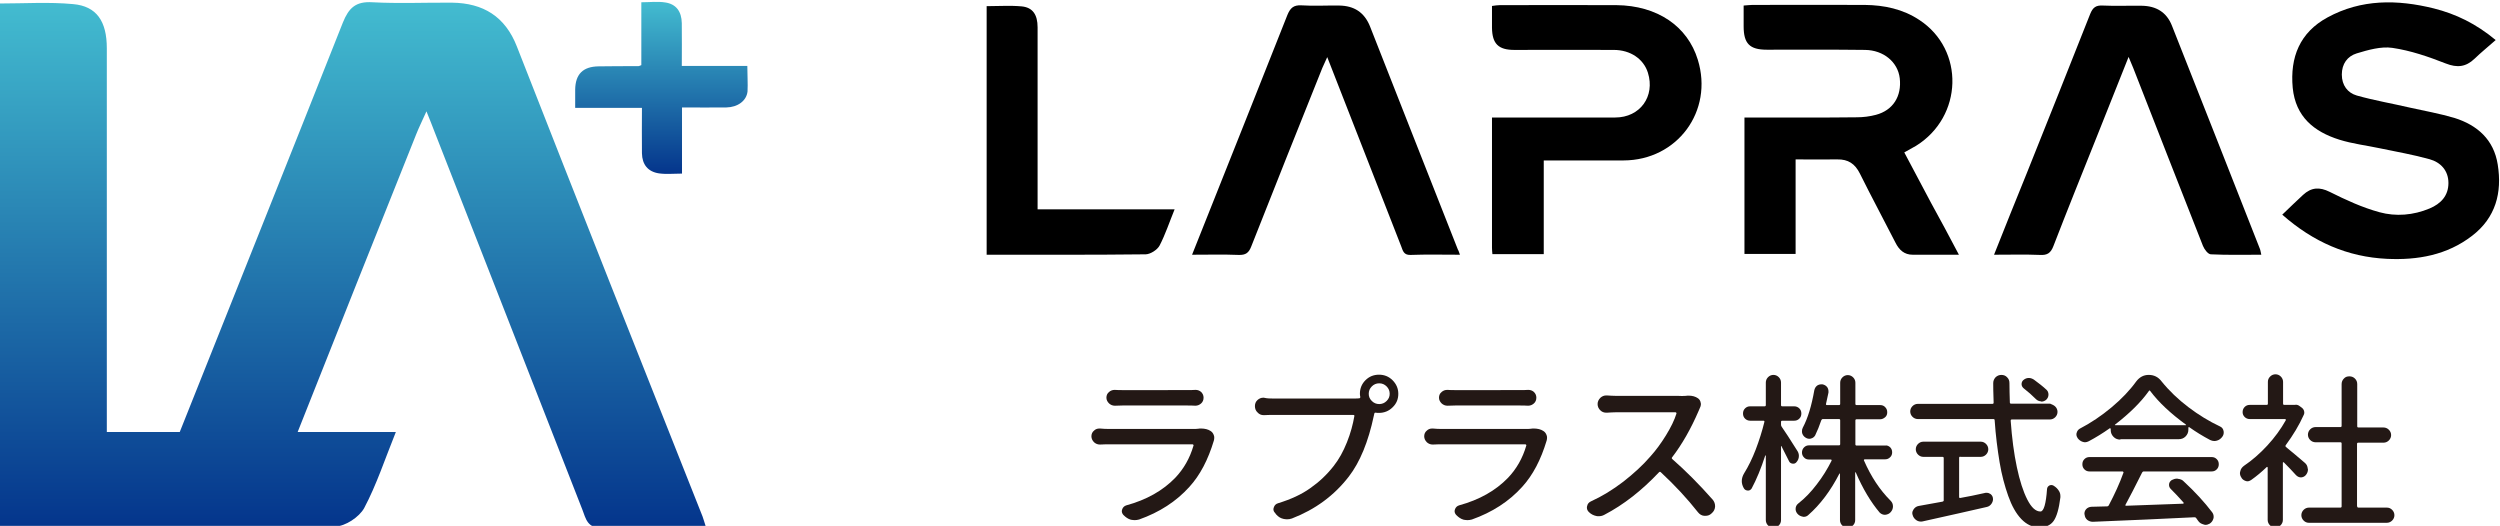 <?xml version="1.0" encoding="utf-8"?>
<!-- Generator: Adobe Illustrator 28.0.0, SVG Export Plug-In . SVG Version: 6.00 Build 0)  -->
<svg version="1.1" id="レイヤー_1" xmlns="http://www.w3.org/2000/svg" xmlns:xlink="http://www.w3.org/1999/xlink" x="0px"
	 y="0px" viewBox="0 0 1217 256" style="enable-background:new 0 0 1217 256;" xml:space="preserve">
<style type="text/css">
	.st0{fill:url(#SVGID_1_);}
	.st1{fill:url(#SVGID_00000113349619478640115510000013883530703661144507_);}
	.st2{fill:#231815;}
</style>
<g>
	<g>
		<linearGradient id="SVGID_1_" gradientUnits="userSpaceOnUse" x1="171.585" y1="0.97" x2="171.585" y2="256.969">
			<stop  offset="0" style="stop-color:#43BCD0"/>
			<stop  offset="1" style="stop-color:#04358C"/>
		</linearGradient>
		<path class="st0" d="M251.6,22.6c-5.7-14.6-16.4-21.1-31.5-21.3c-13-0.1-25.9,0.5-38.8-0.2c-8.1-0.5-11.5,2.7-14.4,9.9
			C140.6,77.4,114,143.8,87.5,210.3c-11.8,0-23.6,0-35.5,0c0-4.9,0-8.7,0-12.5c0-58.1,0-116.2,0-174.3C52,10.3,47,3,35.6,2
			C23.9,0.9,12,1.7-0.3,1.7c0,85,0,169.3,0,255c23.2,0,46.3,0,69.3,0c0,0,0,0,0,0c0.2,0,0.3,0,0.5,0c12.4,0,24.9,0,37.3-0.1
			c3.4,0,6.8,0.1,10.2,0.3c1.7,0.1,3.2,0,4.5-0.3c13.9-0.1,27.8-0.2,41.7-0.3c4.9-0.1,11.7-4.6,14.1-9c6-11.3,10-23.6,15.4-37
			c-16.1,0-32,0-47.8,0c19.1-48.3,38.4-96.6,57.7-144.9c1.3-3.3,2.9-6.5,5-11.2c1.8,4.4,2.8,7,3.8,9.6
			c24,61.4,48.1,122.8,72.1,184.3c1.7,4.4,2.4,9.1,9.5,8.8c16.4-0.5,32.9-0.2,50.7-0.2c-0.9-2.7-1.2-4-1.7-5.3
			C311.7,175.2,281.5,98.9,251.6,22.6z"/>
		
			<linearGradient id="SVGID_00000022542476250036810220000008552051979054587324_" gradientUnits="userSpaceOnUse" x1="321.881" y1="0.97" x2="321.881" y2="84.549">
			<stop  offset="0" style="stop-color:#43BCD0"/>
			<stop  offset="1" style="stop-color:#04358C"/>
		</linearGradient>
		<path style="fill:url(#SVGID_00000022542476250036810220000008552051979054587324_);" d="M363.8,32.1c-10.9,0-21.1,0-31.9,0
			c0-7.2,0.1-14,0-20.8c-0.1-5.8-2.8-9.3-8-10.1c-3.7-0.6-7.5-0.1-11.7-0.1c0,10.6,0,20.7,0,30.6c-0.8,0.3-1.1,0.5-1.4,0.5
			c-6.5,0-12.9,0-19.4,0.1c-7.6,0.1-11.3,3.8-11.4,11.3c0,2.7,0,5.5,0,8.9c11.2,0,21.7,0,32.5,0c0,7.8-0.1,15,0,22.1
			c0.1,5.5,2.9,9,8.3,9.8c3.5,0.5,7.2,0.1,11.2,0.1c0-10.8,0-21.1,0-32.2c7.7,0,14.7,0.1,21.6,0c5.5-0.1,9.8-3.2,10.3-7.8
			C364.1,40.5,363.8,36.5,363.8,32.1z"/>
	</g>
	<g>
		<g>
			<path d="M953.6,124c-8.2,0-15.3,0-22.5,0c-4.1,0-6.6-2.3-8.4-5.9c-5.7-11.2-11.7-22.3-17.3-33.6c-2.4-4.8-5.7-7-11-6.9
				c-6.6,0.1-13.2,0-20.3,0c0,15.5,0,30.6,0,46c-8.5,0-16.5,0-24.9,0c0-21.9,0-43.9,0-66.4c1.9,0,3.6,0,5.4,0
				c16.4,0,32.9,0.1,49.3-0.1c3.1,0,6.3-0.4,9.3-1.2c8.3-2.2,12.6-9,11.6-17.8c-0.9-7.8-7.8-13.7-16.9-13.8
				c-15.9-0.2-31.9-0.1-47.8-0.1c-8.4,0-11.3-3-11.3-11.4c0-3.3,0-6.6,0-10.1c1.7-0.1,3-0.3,4.2-0.3c18.3,0,36.5-0.1,54.8,0
				c9.4,0.1,18.5,2,26.5,7.3c22.2,14.5,21.3,47.1-1.6,61.3c-1.7,1-3.4,1.9-5.7,3.2c4.4,8.2,8.7,16.4,13,24.5
				C944.5,106.9,948.9,115,953.6,124z"/>
			<path d="M1111,104.5c3.6-3.5,6.9-6.6,10.1-9.6c4-3.7,8-4,13-1.5c7.8,3.9,15.8,7.6,24.2,9.9c8,2.2,16.5,1.5,24.4-1.8
				c5.5-2.3,9.2-6.2,9.2-12.4c0-6.1-3.8-10.1-9.2-11.6c-7.9-2.2-16-3.6-24.1-5.3c-6.6-1.4-13.4-2.2-19.8-4.2
				c-12.4-3.9-21.3-11.2-22.7-25.2c-1.4-15,3.5-27,16.9-34.3c16.5-9,34-8.8,51.8-4.4c10.7,2.7,20.5,7.4,30.1,15.4
				c-3.6,3.2-7.1,6-10.3,9.1c-4.2,4-8.4,4.5-14,2.3c-8.4-3.3-17.1-6.3-26-7.6c-5.5-0.8-11.8,1-17.4,2.7c-4.5,1.4-7.2,5.1-7.2,10.3
				c0,5.2,2.8,8.9,7.3,10.2c8.5,2.4,17.3,3.9,25.9,5.9c7.2,1.6,14.5,2.9,21.6,5c11.2,3.5,19.2,10.6,21.1,22.7
				c2.2,13.7-1,25.9-12.5,34.7c-12.2,9.4-26.5,11.9-41.4,11.2C1142.8,125.1,1126.1,117.8,1111,104.5z"/>
			<path d="M710.7,124c-8.5,0-16.3-0.2-24.1,0.1c-3.3,0.1-3.7-2.1-4.5-4.2c-11.4-29.2-22.8-58.3-34.2-87.5c-0.5-1.2-1-2.5-1.8-4.6
				c-1,2.2-1.7,3.7-2.4,5.3C632.1,62.1,620.5,91,609.1,120c-1.2,3.1-2.7,4.2-6.1,4.1c-7.3-0.3-14.6-0.1-22.7-0.1
				c1.9-4.8,3.6-9,5.3-13.3c13.7-34.5,27.5-68.9,41.1-103.4c1.4-3.4,3-4.9,6.8-4.7c6.1,0.4,12.3,0,18.4,0.1
				c7.2,0.1,12.2,3.2,15,10.1c14.2,36.2,28.5,72.4,42.8,108.7C710.1,122.1,710.2,122.7,710.7,124z"/>
			<path d="M970.7,124c5.4-13.6,10.6-26.6,15.9-39.6c10.3-25.8,20.7-51.7,30.9-77.6c1.3-3.2,2.8-4.3,6.2-4.1
				c6.3,0.3,12.6,0,18.9,0.1c7,0.1,12.1,3.1,14.7,9.7c14.3,36.2,28.6,72.4,42.8,108.6c0.3,0.7,0.4,1.6,0.7,2.9
				c-8.4,0-16.5,0.2-24.6-0.2c-1.4-0.1-3.1-2.4-3.8-4.1c-11.4-28.8-22.6-57.7-33.9-86.5c-0.6-1.5-1.3-3-2.3-5.5
				c-5.5,13.8-10.6,26.6-15.7,39.4c-7,17.5-14.1,35.1-20.9,52.7c-1.3,3.4-3,4.5-6.5,4.3C985.9,123.8,978.7,124,970.7,124z"/>
			<path d="M726.3,57.2c20.5,0,40.2,0,60,0c12.1,0,19.5-10.3,15.9-21.8c-2.1-6.7-8.5-11.1-16.6-11.1c-16.1-0.1-32.2,0-48.4,0
				c-7.8,0-10.8-3-10.9-10.8c0-3.5,0-6.9,0-10.6c1.5-0.2,2.6-0.4,3.8-0.4c18.9,0,37.9-0.1,56.8,0c19.8,0.2,34.6,10.2,39.6,26.6
				c7.7,25-10,48.9-36.1,49c-12.8,0-25.5,0-38.9,0c0,15.3,0,30.3,0,45.6c-8.6,0-16.7,0-25,0c-0.1-1.2-0.2-2.1-0.2-3.1
				C726.3,99.7,726.3,78.8,726.3,57.2z"/>
			<path d="M480.3,124c0-40.7,0-80.7,0-121c5.8,0,11.5-0.4,17,0.1c5.4,0.5,7.8,4,7.8,10.2c0,27.6,0,55.2,0,82.7c0,1.8,0,3.6,0,5.9
				c22.3,0,44.1,0,66.7,0c-2.6,6.4-4.5,12.2-7.3,17.6c-1.1,2.1-4.4,4.2-6.7,4.3C532.1,124.1,506.4,124,480.3,124z"/>
		</g>
		<g>
			<path class="st2" d="M583.3,208.7c0.5-0.1,0.9-0.1,1.3-0.1c1.9,0,3.5,0.4,4.7,1.2c0.8,0.5,1.3,1.2,1.6,2.1
				c0.2,0.4,0.2,0.9,0.2,1.3s-0.1,0.9-0.2,1.3c-2.8,9.3-6.7,16.8-11.9,22.5c-6.4,7.1-14.6,12.4-24.5,15.9c-0.7,0.2-1.5,0.3-2.1,0.3
				c-0.6,0-1.3-0.1-1.9-0.2c-1.4-0.4-2.5-1.2-3.5-2.2l-0.2-0.2c-0.5-0.6-0.7-1.2-0.7-1.8c0-0.3,0.1-0.6,0.2-0.9c0.3-0.9,1-1.6,2-1.9
				c9.9-2.7,17.8-7.2,23.8-13.4c4.1-4.3,7.1-9.5,8.9-15.7c0.1-0.2,0-0.3-0.1-0.4c-0.1-0.1-0.2-0.2-0.3-0.2H540c-1.3,0-2.8,0-4.4,0.1
				c-0.1,0-0.1,0-0.2,0c-1.1,0-2-0.4-2.8-1.1c-0.8-0.8-1.3-1.8-1.3-2.9s0.4-2.1,1.3-2.8c0.7-0.7,1.6-1,2.6-1c0.1,0,0.2,0,0.3,0
				c1.7,0.2,3.2,0.2,4.4,0.2h41.4C582,208.8,582.7,208.8,583.3,208.7z M542.9,197.5c-0.1,0-0.1,0-0.2,0c-1.1,0-2-0.4-2.8-1.1
				c-0.8-0.8-1.3-1.7-1.3-2.8s0.4-2.1,1.3-2.8c0.8-0.7,1.7-1,2.7-1c0.1,0,0.2,0,0.2,0c1.2,0.1,2.4,0.1,3.6,0.1H578
				c1.2,0,2.5,0,3.8-0.1c0.1,0,0.1,0,0.2,0c1,0,1.9,0.3,2.7,1c0.8,0.8,1.2,1.7,1.2,2.8s-0.4,2.1-1.2,2.8c-0.8,0.7-1.7,1.1-2.8,1.1
				h-0.1c-1.3-0.1-2.6-0.1-3.9-0.1h-31.5C545.3,197.4,544.1,197.5,542.9,197.5z"/>
			<path class="st2" d="M619.6,194h39.3c1.2,0,2.2,0,2.8-0.1c0.4-0.1,0.5-0.3,0.5-0.6c-0.1-0.5-0.2-1.1-0.2-1.6
				c0-2.6,0.9-4.8,2.7-6.6c1.8-1.8,4-2.7,6.6-2.7c2.6,0,4.8,0.9,6.6,2.7c1.8,1.8,2.8,4,2.8,6.6c0,2.6-0.9,4.8-2.8,6.6
				c-1.8,1.8-4.1,2.7-6.6,2.7c-0.5,0-1.1,0-1.6-0.1c-0.4-0.1-0.6,0.1-0.7,0.5l-0.2,0.9c-2.7,12.8-6.8,22.7-12.2,29.7
				c-7.1,9.2-16.3,16-27.7,20.4c-0.8,0.3-1.6,0.4-2.4,0.4c-0.6,0-1.2-0.1-1.7-0.2c-1.4-0.3-2.5-1-3.5-2.1l-0.6-0.8
				c-0.5-0.5-0.8-1.1-0.8-1.8c0-0.3,0.1-0.6,0.2-0.9c0.3-1,1-1.7,2-2c6.2-1.9,11.5-4.3,15.8-7.4c4.3-3,8.1-6.6,11.3-10.7
				c2.6-3.3,4.7-7.1,6.5-11.6s2.9-8.7,3.6-12.7c0.1-0.4-0.1-0.6-0.5-0.6h-39.2c-1.3,0-2.7,0-4.2,0.1c-0.1,0-0.1,0-0.2,0
				c-1.2,0-2.2-0.4-3-1.3c-0.9-0.8-1.3-1.9-1.3-3.1s0.4-2.2,1.3-3c0.8-0.7,1.7-1.1,2.8-1.1c0.1,0,0.2,0,0.2,0
				C616.9,194,618.3,194,619.6,194z M671.4,196.7c1.4,0,2.6-0.5,3.6-1.5c1-1,1.5-2.1,1.5-3.5c0-1.4-0.5-2.6-1.5-3.6
				c-1-1-2.2-1.5-3.6-1.5c-1.4,0-2.6,0.5-3.6,1.5c-1,1-1.5,2.2-1.5,3.6c0,1.4,0.5,2.5,1.5,3.5C668.8,196.2,670,196.7,671.4,196.7z"
				/>
			<path class="st2" d="M745.3,208.7c0.5-0.1,0.9-0.1,1.3-0.1c1.9,0,3.5,0.4,4.7,1.2c0.8,0.5,1.3,1.2,1.6,2.1
				c0.2,0.4,0.2,0.9,0.2,1.3s-0.1,0.9-0.2,1.3c-2.8,9.3-6.7,16.8-11.9,22.5c-6.4,7.1-14.6,12.4-24.5,15.9c-0.7,0.2-1.5,0.3-2.1,0.3
				c-0.6,0-1.3-0.1-1.9-0.2c-1.4-0.4-2.5-1.2-3.5-2.2l-0.2-0.2c-0.5-0.6-0.7-1.2-0.7-1.8c0-0.3,0.1-0.6,0.2-0.9c0.3-0.9,1-1.6,2-1.9
				c9.9-2.7,17.8-7.2,23.8-13.4c4.1-4.3,7.1-9.5,8.9-15.7c0.1-0.2,0-0.3-0.1-0.4c-0.1-0.1-0.2-0.2-0.3-0.2h-40.6
				c-1.3,0-2.8,0-4.4,0.1c-0.1,0-0.1,0-0.2,0c-1.1,0-2-0.4-2.8-1.1c-0.8-0.8-1.3-1.8-1.3-2.9s0.4-2.1,1.3-2.8c0.7-0.7,1.6-1,2.6-1
				c0.1,0,0.2,0,0.3,0c1.7,0.2,3.2,0.2,4.4,0.2h41.4C744,208.8,744.6,208.8,745.3,208.7z M704.8,197.5c-0.1,0-0.1,0-0.2,0
				c-1.1,0-2-0.4-2.8-1.1c-0.8-0.8-1.3-1.7-1.3-2.8s0.4-2.1,1.3-2.8c0.8-0.7,1.7-1,2.7-1c0.1,0,0.2,0,0.2,0c1.2,0.1,2.4,0.1,3.6,0.1
				H740c1.2,0,2.5,0,3.8-0.1c0.1,0,0.1,0,0.2,0c1,0,1.9,0.3,2.7,1c0.8,0.8,1.2,1.7,1.2,2.8s-0.4,2.1-1.2,2.8
				c-0.8,0.7-1.7,1.1-2.8,1.1h-0.1c-1.3-0.1-2.6-0.1-3.9-0.1h-31.5C707.2,197.4,706.1,197.5,704.8,197.5z"/>
			<path class="st2" d="M820.7,192.7c0.5-0.1,0.9-0.1,1.3-0.1c1.8,0,3.3,0.4,4.6,1.3c0.7,0.5,1.2,1.3,1.3,2.2
				c0.1,0.3,0.1,0.5,0.1,0.7c0,0.6-0.2,1.2-0.5,1.8c-0.3,0.6-0.5,1.1-0.6,1.4c-3.7,8.6-8,16.2-12.9,22.6c-0.3,0.3-0.2,0.6,0.1,0.9
				c6.4,5.6,13,12.2,19.7,19.8c0.7,0.9,1.1,1.9,1.1,3c0,0.2,0,0.3,0,0.4c-0.1,1.3-0.7,2.4-1.7,3.2l-0.2,0.2c-0.8,0.7-1.7,1-2.8,1
				c-0.2,0-0.3,0-0.6,0c-1.2-0.1-2.2-0.7-3-1.7c-5.2-6.6-11.2-13.1-18.1-19.5c-0.3-0.3-0.6-0.3-0.9,0c-8.4,8.9-17.2,15.8-26.6,20.7
				c-0.9,0.5-1.8,0.7-2.8,0.7c-0.4,0-0.7,0-1.1-0.1c-1.4-0.3-2.6-0.9-3.6-1.9l-0.1-0.1c-0.6-0.6-0.9-1.3-0.9-2.1
				c0-0.2,0-0.4,0.1-0.7c0.2-1.1,0.8-1.8,1.8-2.3c5.5-2.5,10.7-5.7,15.8-9.6c5-3.9,9.5-8,13.2-12.3c2.7-3,5.2-6.4,7.6-10.3
				c2.4-3.9,4.1-7.4,5.1-10.6c0-0.1,0-0.2-0.1-0.4c-0.1-0.1-0.2-0.2-0.4-0.2h-29.1c-1.1,0-2.5,0.1-4.3,0.2c-0.1,0-0.2,0-0.3,0
				c-1.1,0-2.1-0.4-2.8-1.1c-0.9-0.8-1.4-1.9-1.4-3.1s0.5-2.2,1.4-3.1c0.8-0.7,1.7-1.1,2.8-1.1c0.1,0,0.2,0,0.3,0
				c1.7,0.1,3.2,0.2,4.3,0.2h30.1C818.3,192.8,819.5,192.8,820.7,192.7z"/>
			<path class="st2" d="M874.9,219.4c0.5,0.7,0.8,1.6,0.8,2.5c0,1.2-0.4,2.2-1.2,3.1c-0.5,0.6-1.1,0.8-1.9,0.7s-1.4-0.5-1.7-1.2
				c-0.3-0.7-1.6-3.2-3.7-7.3c0-0.1,0-0.1-0.1-0.1c-0.1,0-0.1,0.1-0.1,0.1v36c0,1.1-0.4,1.9-1.1,2.6c-0.7,0.7-1.6,1.1-2.6,1.1
				s-1.9-0.4-2.6-1.1s-1.1-1.6-1.1-2.6v-31.4c0-0.1,0-0.1-0.1-0.1s-0.1,0-0.2,0.1c-2,6.2-4.2,11.5-6.6,16c-0.5,0.7-1.1,1.1-2,1
				c-0.9-0.1-1.5-0.5-1.9-1.3c-0.6-1.1-0.9-2.2-0.9-3.3c0-1.3,0.4-2.6,1.2-3.9c2-3.2,3.9-7.1,5.6-11.5c1.7-4.5,3.1-8.9,4.2-13.4
				c0.1-0.4-0.1-0.6-0.5-0.6H852c-0.9,0-1.8-0.3-2.5-1c-0.7-0.7-1-1.5-1-2.5c0-1,0.3-1.8,1-2.5c0.7-0.7,1.5-1,2.5-1h7
				c0.4,0,0.6-0.2,0.6-0.6v-11c0-1,0.4-1.9,1.1-2.6c0.7-0.7,1.6-1.1,2.6-1.1s1.9,0.4,2.6,1.1c0.7,0.7,1.1,1.6,1.1,2.6v11
				c0,0.4,0.2,0.6,0.6,0.6h5.8c0.9,0,1.8,0.3,2.5,1c0.7,0.7,1,1.5,1,2.5c0,1-0.3,1.8-1,2.5c-0.7,0.7-1.5,1-2.5,1h-5.8
				c-0.4,0-0.6,0.2-0.6,0.6v1.3c0,0.4,0.1,0.7,0.3,1C868.8,209.8,871.3,213.7,874.9,219.4z M920.1,217.7c0.7,0.7,1,1.5,1,2.5
				c0,0.9-0.3,1.8-1,2.4c-0.7,0.7-1.5,1-2.5,1h-9.9c-0.1,0-0.2,0.1-0.3,0.2c-0.1,0.1-0.1,0.2,0,0.4c3.4,7.8,7.7,14.3,12.9,19.5
				c0.8,0.8,1.2,1.7,1.2,2.8s-0.4,2-1.1,2.8s-1.6,1.2-2.7,1.3c-0.1,0-0.1,0-0.2,0c-0.9,0-1.8-0.4-2.5-1.1
				c-4.3-5.1-8.2-11.6-11.6-19.5c-0.1-0.1-0.1-0.1-0.2-0.1c-0.1,0-0.1,0-0.1,0.1v23.2c0,1.1-0.4,1.9-1.1,2.6s-1.6,1.1-2.6,1.1
				c-1,0-1.9-0.4-2.6-1.1c-0.7-0.7-1.1-1.6-1.1-2.6v-22.6c0-0.1,0-0.1-0.1-0.1c-0.1,0-0.1,0-0.2,0.1c-4.3,8.4-9.4,15.1-15.1,20.1
				c-0.6,0.6-1.4,0.9-2.2,0.9c-0.2,0-0.3,0-0.6-0.1c-1-0.2-1.8-0.6-2.5-1.4c-0.6-0.7-0.9-1.5-0.9-2.3c0-1.1,0.4-2,1.3-2.7
				c3.2-2.5,6.2-5.6,9-9.3c2.8-3.6,5.2-7.5,7.2-11.5c0.1-0.2,0-0.3,0-0.4c-0.1-0.1-0.2-0.2-0.3-0.2h-10.7c-0.9,0-1.8-0.3-2.4-1
				c-0.7-0.7-1-1.5-1-2.4c0-0.9,0.3-1.8,1-2.5c0.7-0.7,1.5-1,2.4-1h14.6c0.4,0,0.6-0.2,0.6-0.6v-11.6c0-0.4-0.2-0.6-0.6-0.6h-7.8
				c-0.4,0-0.6,0.2-0.8,0.6c-0.9,2.7-1.9,5.1-3,7.4c-0.5,0.8-1.2,1.3-2.1,1.5c-0.2,0.1-0.4,0.1-0.7,0.1c-0.7,0-1.3-0.2-1.9-0.6
				c-0.8-0.5-1.3-1.2-1.6-2.1c-0.1-0.4-0.1-0.7-0.1-1c0-0.6,0.1-1.1,0.4-1.7c2.5-4.7,4.3-10.8,5.6-18.2c0.2-0.9,0.6-1.7,1.4-2.3
				c0.6-0.4,1.3-0.6,2-0.6c0.2,0,0.4,0,0.6,0c0.9,0.2,1.7,0.6,2.3,1.4c0.4,0.6,0.6,1.3,0.6,2c0,0.2,0,0.4,0,0.6
				c-0.4,1.7-0.8,3.6-1.2,5.5c-0.1,0.4,0.1,0.6,0.5,0.6h5.8c0.4,0,0.6-0.2,0.6-0.6v-10.3c0-1,0.4-1.9,1.1-2.6
				c0.7-0.7,1.6-1.1,2.6-1.1c1,0,1.9,0.4,2.6,1.1c0.7,0.7,1.1,1.6,1.1,2.6v10.3c0,0.4,0.2,0.6,0.6,0.6h11.5c0.9,0,1.8,0.3,2.4,1
				c0.7,0.7,1,1.5,1,2.5s-0.3,1.8-1,2.4s-1.5,1-2.4,1h-11.5c-0.4,0-0.6,0.2-0.6,0.6v11.6c0,0.4,0.2,0.6,0.6,0.6h13.8
				C918.6,216.7,919.4,217.1,920.1,217.7z"/>
			<path class="st2" d="M1000.5,197.9c0.7,0.7,1.1,1.6,1.1,2.6c0,1-0.4,1.9-1.1,2.6c-0.7,0.7-1.6,1.1-2.6,1.1h-18.5
				c-0.4,0-0.6,0.2-0.6,0.6c0.6,8.4,1.6,16,3,22.6c1.4,6.6,3.1,11.9,5.1,15.8c2,3.9,4.1,5.8,6.4,5.8c1.6,0,2.7-3.7,3.2-11
				c0.1-0.8,0.5-1.3,1.2-1.7c0.8-0.3,1.5-0.2,2.1,0.2c1.1,0.7,1.9,1.5,2.5,2.5c0.5,0.8,0.7,1.6,0.7,2.5c0,0.2,0,0.4,0,0.6
				c-0.7,5.6-1.8,9.4-3.3,11.5c-1.5,2.1-3.8,3.1-7,3.1c-3.2,0-6.1-1.3-8.7-4c-2.6-2.7-4.7-6.5-6.4-11.3c-1.7-4.8-3.2-10.3-4.2-16.4
				s-1.9-12.9-2.4-20.4c0-0.4-0.2-0.6-0.6-0.6h-36.8c-1,0-1.9-0.4-2.6-1.1c-0.7-0.7-1.1-1.6-1.1-2.6c0-1,0.4-1.9,1.1-2.6
				c0.7-0.7,1.6-1.1,2.6-1.1h36.3c0.4,0,0.6-0.2,0.6-0.6c-0.2-5.1-0.2-8.3-0.2-9.5c0-1.1,0.4-2,1.1-2.8c0.8-0.8,1.8-1.2,2.9-1.2
				s2.1,0.4,2.8,1.2c0.8,0.8,1.1,1.7,1.1,2.8c0,3,0.1,6.1,0.2,9.4c0,0.4,0.2,0.6,0.6,0.6h19C998.9,196.9,999.8,197.2,1000.5,197.9z
				 M954.3,222.3c-0.4,0-0.6,0.2-0.6,0.6v19c0,0.4,0.2,0.6,0.6,0.5c3.4-0.6,7.5-1.4,12.3-2.5c0.2,0,0.4,0,0.6,0
				c0.6,0,1.2,0.2,1.8,0.6c0.8,0.6,1.2,1.5,1.2,2.5c0,0.8-0.3,1.6-0.8,2.3c-0.6,0.8-1.3,1.3-2.3,1.5c-7.5,1.7-17.9,4.1-31.1,7
				c-0.3,0.1-0.6,0.1-0.9,0.1c-0.7,0-1.5-0.2-2.1-0.6c-0.9-0.6-1.6-1.4-1.9-2.5c-0.1-0.3-0.2-0.7-0.2-1c0-0.6,0.2-1.2,0.6-1.8
				c0.6-0.9,1.4-1.5,2.5-1.7c1.3-0.2,5.2-0.9,11.6-2.1c0.4-0.1,0.6-0.3,0.6-0.6v-20.6c0-0.4-0.2-0.6-0.6-0.6h-9.3
				c-1,0-1.9-0.4-2.6-1.1c-0.7-0.7-1.1-1.6-1.1-2.6c0-1,0.4-1.9,1.1-2.6c0.7-0.7,1.6-1.1,2.6-1.1h27.9c1,0,1.9,0.4,2.6,1.1
				c0.7,0.7,1.1,1.6,1.1,2.6c0,1-0.4,1.9-1.1,2.6c-0.7,0.7-1.6,1.1-2.6,1.1H954.3z M985.1,189c-0.6-0.5-1-1.2-1-2
				c0-0.8,0.3-1.5,0.9-2c0.7-0.6,1.6-1,2.5-1c0.1,0,0.2,0,0.2,0c0.8,0,1.6,0.3,2.4,0.8c2.3,1.7,4.4,3.3,6.2,5
				c0.6,0.6,0.9,1.4,0.9,2.3c0,1-0.4,1.8-1.1,2.5c-0.7,0.6-1.5,0.9-2.3,0.9c-0.1,0-0.2,0-0.2-0.1c-1-0.1-1.8-0.4-2.5-1.1
				C989.3,192.5,987.3,190.7,985.1,189z"/>
			<path class="st2" d="M1032.2,214c-1.3,0-2.4-0.4-3.3-1.3c-0.9-0.9-1.4-2-1.4-3.3v-0.6c0-0.1-0.1-0.2-0.2-0.3
				c-0.1-0.1-0.2-0.1-0.3,0c-3.4,2.4-6.8,4.5-10.2,6.3c-0.6,0.3-1.2,0.5-1.8,0.5c-0.4,0-0.7-0.1-1.1-0.2c-1-0.3-1.8-0.9-2.5-1.8
				c-0.4-0.6-0.6-1.2-0.6-1.8c0-0.3,0-0.5,0.1-0.7c0.2-0.9,0.7-1.6,1.5-2.1c5.4-2.8,10.6-6.3,15.5-10.4c4.9-4.1,8.9-8.3,12-12.6
				c1.6-2.1,3.6-3.2,6.1-3.2s4.6,1,6.2,3.1c3.7,4.6,8.1,8.8,13.1,12.6c5,3.8,10.1,6.9,15.4,9.4c0.9,0.4,1.5,1.1,1.7,2.1
				c0.1,0.3,0.1,0.6,0.1,0.9c0,0.7-0.2,1.3-0.6,1.9c-0.7,1-1.6,1.7-2.7,2c-0.4,0.1-0.8,0.2-1.3,0.2c-0.7,0-1.3-0.2-2-0.5
				c-3.6-1.9-7-4-10.1-6.2c-0.1-0.1-0.2-0.1-0.3-0.1c-0.1,0.1-0.2,0.2-0.2,0.3v1c0,1.3-0.5,2.4-1.4,3.3c-0.9,0.9-2,1.3-3.3,1.3
				H1032.2z M1017.2,229.5c-1,0-1.8-0.3-2.5-1c-0.7-0.7-1-1.5-1-2.5c0-1,0.3-1.8,1-2.5c0.7-0.7,1.5-1,2.5-1h59.4c1,0,1.8,0.3,2.5,1
				c0.7,0.7,1,1.5,1,2.5c0,1-0.3,1.8-1,2.5c-0.7,0.7-1.5,1-2.5,1h-33c-0.4,0-0.6,0.2-0.8,0.5c-3.5,7-6.2,12.2-8.1,15.7
				c-0.1,0.1-0.1,0.2,0,0.4c0.1,0.1,0.2,0.2,0.3,0.1c6.7-0.2,15.9-0.6,27.7-1c0.2,0,0.2-0.1,0.3-0.2c0-0.1,0-0.2,0-0.3
				c-2.2-2.5-4.3-4.7-6.3-6.7c-0.6-0.6-0.9-1.4-0.8-2.3c0.1-0.9,0.6-1.5,1.3-2c0.8-0.4,1.6-0.7,2.5-0.7c0.2,0,0.4,0,0.6,0.1
				c1.1,0.1,2.1,0.5,2.8,1.3c5.4,5,10,10,13.8,15c0.5,0.7,0.7,1.4,0.7,2.1c0,0.3,0,0.6-0.1,0.9c-0.3,1.1-0.9,1.9-1.8,2.5
				c-0.7,0.4-1.4,0.6-2.1,0.6c-0.3,0-0.6-0.1-0.9-0.2c-1.1-0.3-2-0.8-2.6-1.7c-0.3-0.5-0.7-0.9-1-1.4c-0.2-0.3-0.5-0.4-0.9-0.4
				c-14.7,0.7-31.1,1.5-49.3,2.2c-0.1,0-0.1,0-0.2,0c-0.9,0-1.8-0.3-2.6-0.9c-0.8-0.7-1.2-1.5-1.3-2.5c-0.1-0.2-0.1-0.4-0.1-0.6
				c0-0.8,0.3-1.5,0.8-2.1c0.6-0.7,1.5-1.1,2.5-1.2l7.7-0.2c0.4,0,0.7-0.2,0.9-0.6c2.8-5.3,5.2-10.5,7.1-15.8c0.1-0.2,0-0.3-0.1-0.4
				c-0.1-0.1-0.2-0.2-0.3-0.2H1017.2z M1029.6,206.7c-0.1,0.1-0.1,0.1-0.1,0.2c0.1,0.1,0.1,0.1,0.2,0.1h34.3c0.1,0,0.2,0,0.2-0.1
				c0-0.1,0-0.1-0.1-0.2c-7.4-5.4-13.2-10.8-17.4-16.4c-0.2-0.3-0.4-0.3-0.6,0C1042.2,195.8,1036.7,201.2,1029.6,206.7z"/>
			<path class="st2" d="M1122.1,225.4c0.8,0.7,1.2,1.6,1.3,2.7c0.1,0.2,0.1,0.3,0.1,0.5c0,0.9-0.3,1.7-0.9,2.5
				c-0.6,0.8-1.4,1.2-2.4,1.3h-0.1c-0.9,0-1.7-0.4-2.4-1.1c-1.7-1.9-3.7-4-5.9-6.2c-0.1-0.1-0.2-0.1-0.3-0.1
				c-0.1,0.1-0.2,0.1-0.2,0.2v27.9c0,1-0.4,1.9-1.1,2.6c-0.7,0.7-1.6,1.1-2.6,1.1s-1.9-0.4-2.6-1.1s-1.1-1.6-1.1-2.6v-25.5
				c0-0.2-0.1-0.2-0.2-0.3c-0.1,0-0.2,0-0.2,0c-2.5,2.4-5,4.5-7.7,6.4c-0.6,0.4-1.2,0.6-1.8,0.6c-0.3,0-0.6-0.1-0.9-0.2
				c-0.9-0.3-1.7-0.9-2.1-1.8c-0.4-0.6-0.6-1.3-0.6-2c0-0.3,0.1-0.7,0.2-1c0.2-1,0.8-1.8,1.7-2.5c4-2.7,7.8-6,11.4-9.9s6.6-8,9-12.3
				c0.1-0.1,0.1-0.2,0-0.4c-0.1-0.1-0.2-0.2-0.3-0.2h-17.2c-0.9,0-1.8-0.3-2.5-1c-0.7-0.7-1-1.5-1-2.4s0.3-1.8,1-2.5
				c0.7-0.7,1.5-1,2.5-1h8.2c0.4,0,0.6-0.2,0.6-0.6v-10.6c0-1.1,0.4-1.9,1.1-2.6c0.7-0.7,1.6-1.1,2.6-1.1s1.9,0.4,2.6,1.1
				c0.7,0.7,1.1,1.6,1.1,2.6v10.6c0,0.4,0.2,0.6,0.6,0.6h4.8c0.1,0,0.2,0,0.3,0c0.7-0.2,1.5,0,2.1,0.4l1.1,0.8
				c0.6,0.4,1.1,1,1.3,1.7c0.2,0.7,0.2,1.4-0.2,2.1c-2.2,4.9-5.1,9.7-8.7,14.6c-0.2,0.3-0.2,0.6,0.1,0.9
				C1115.5,219.8,1118.5,222.3,1122.1,225.4z M1147.5,246.5c0,0.4,0.2,0.6,0.6,0.6h13.8c1.1,0,1.9,0.4,2.6,1.1
				c0.7,0.7,1.1,1.6,1.1,2.6c0,1-0.4,1.9-1.1,2.6c-0.7,0.7-1.6,1.1-2.6,1.1h-37.9c-1.1,0-1.9-0.4-2.6-1.1c-0.7-0.7-1.1-1.6-1.1-2.6
				c0-1,0.4-1.9,1.1-2.6c0.7-0.7,1.6-1.1,2.6-1.1h15.3c0.4,0,0.6-0.2,0.6-0.6v-30.6c0-0.4-0.2-0.6-0.6-0.6h-12.1
				c-1,0-1.9-0.4-2.6-1.1c-0.7-0.7-1.1-1.6-1.1-2.6c0-1,0.4-1.9,1.1-2.6c0.7-0.7,1.6-1.1,2.6-1.1h12.1c0.4,0,0.6-0.2,0.6-0.6V187
				c0-1.1,0.4-2,1.1-2.7c0.7-0.8,1.6-1.1,2.7-1.1c1.1,0,2,0.4,2.7,1.1c0.8,0.8,1.1,1.7,1.1,2.7v20.5c0,0.4,0.2,0.6,0.6,0.6h12.2
				c1,0,1.9,0.4,2.6,1.1c0.7,0.7,1.1,1.6,1.1,2.6c0,1-0.4,1.9-1.1,2.6c-0.7,0.7-1.6,1.1-2.6,1.1H1148c-0.4,0-0.6,0.2-0.6,0.6V246.5z
				"/>
		</g>
	</g>
</g>
</svg>
